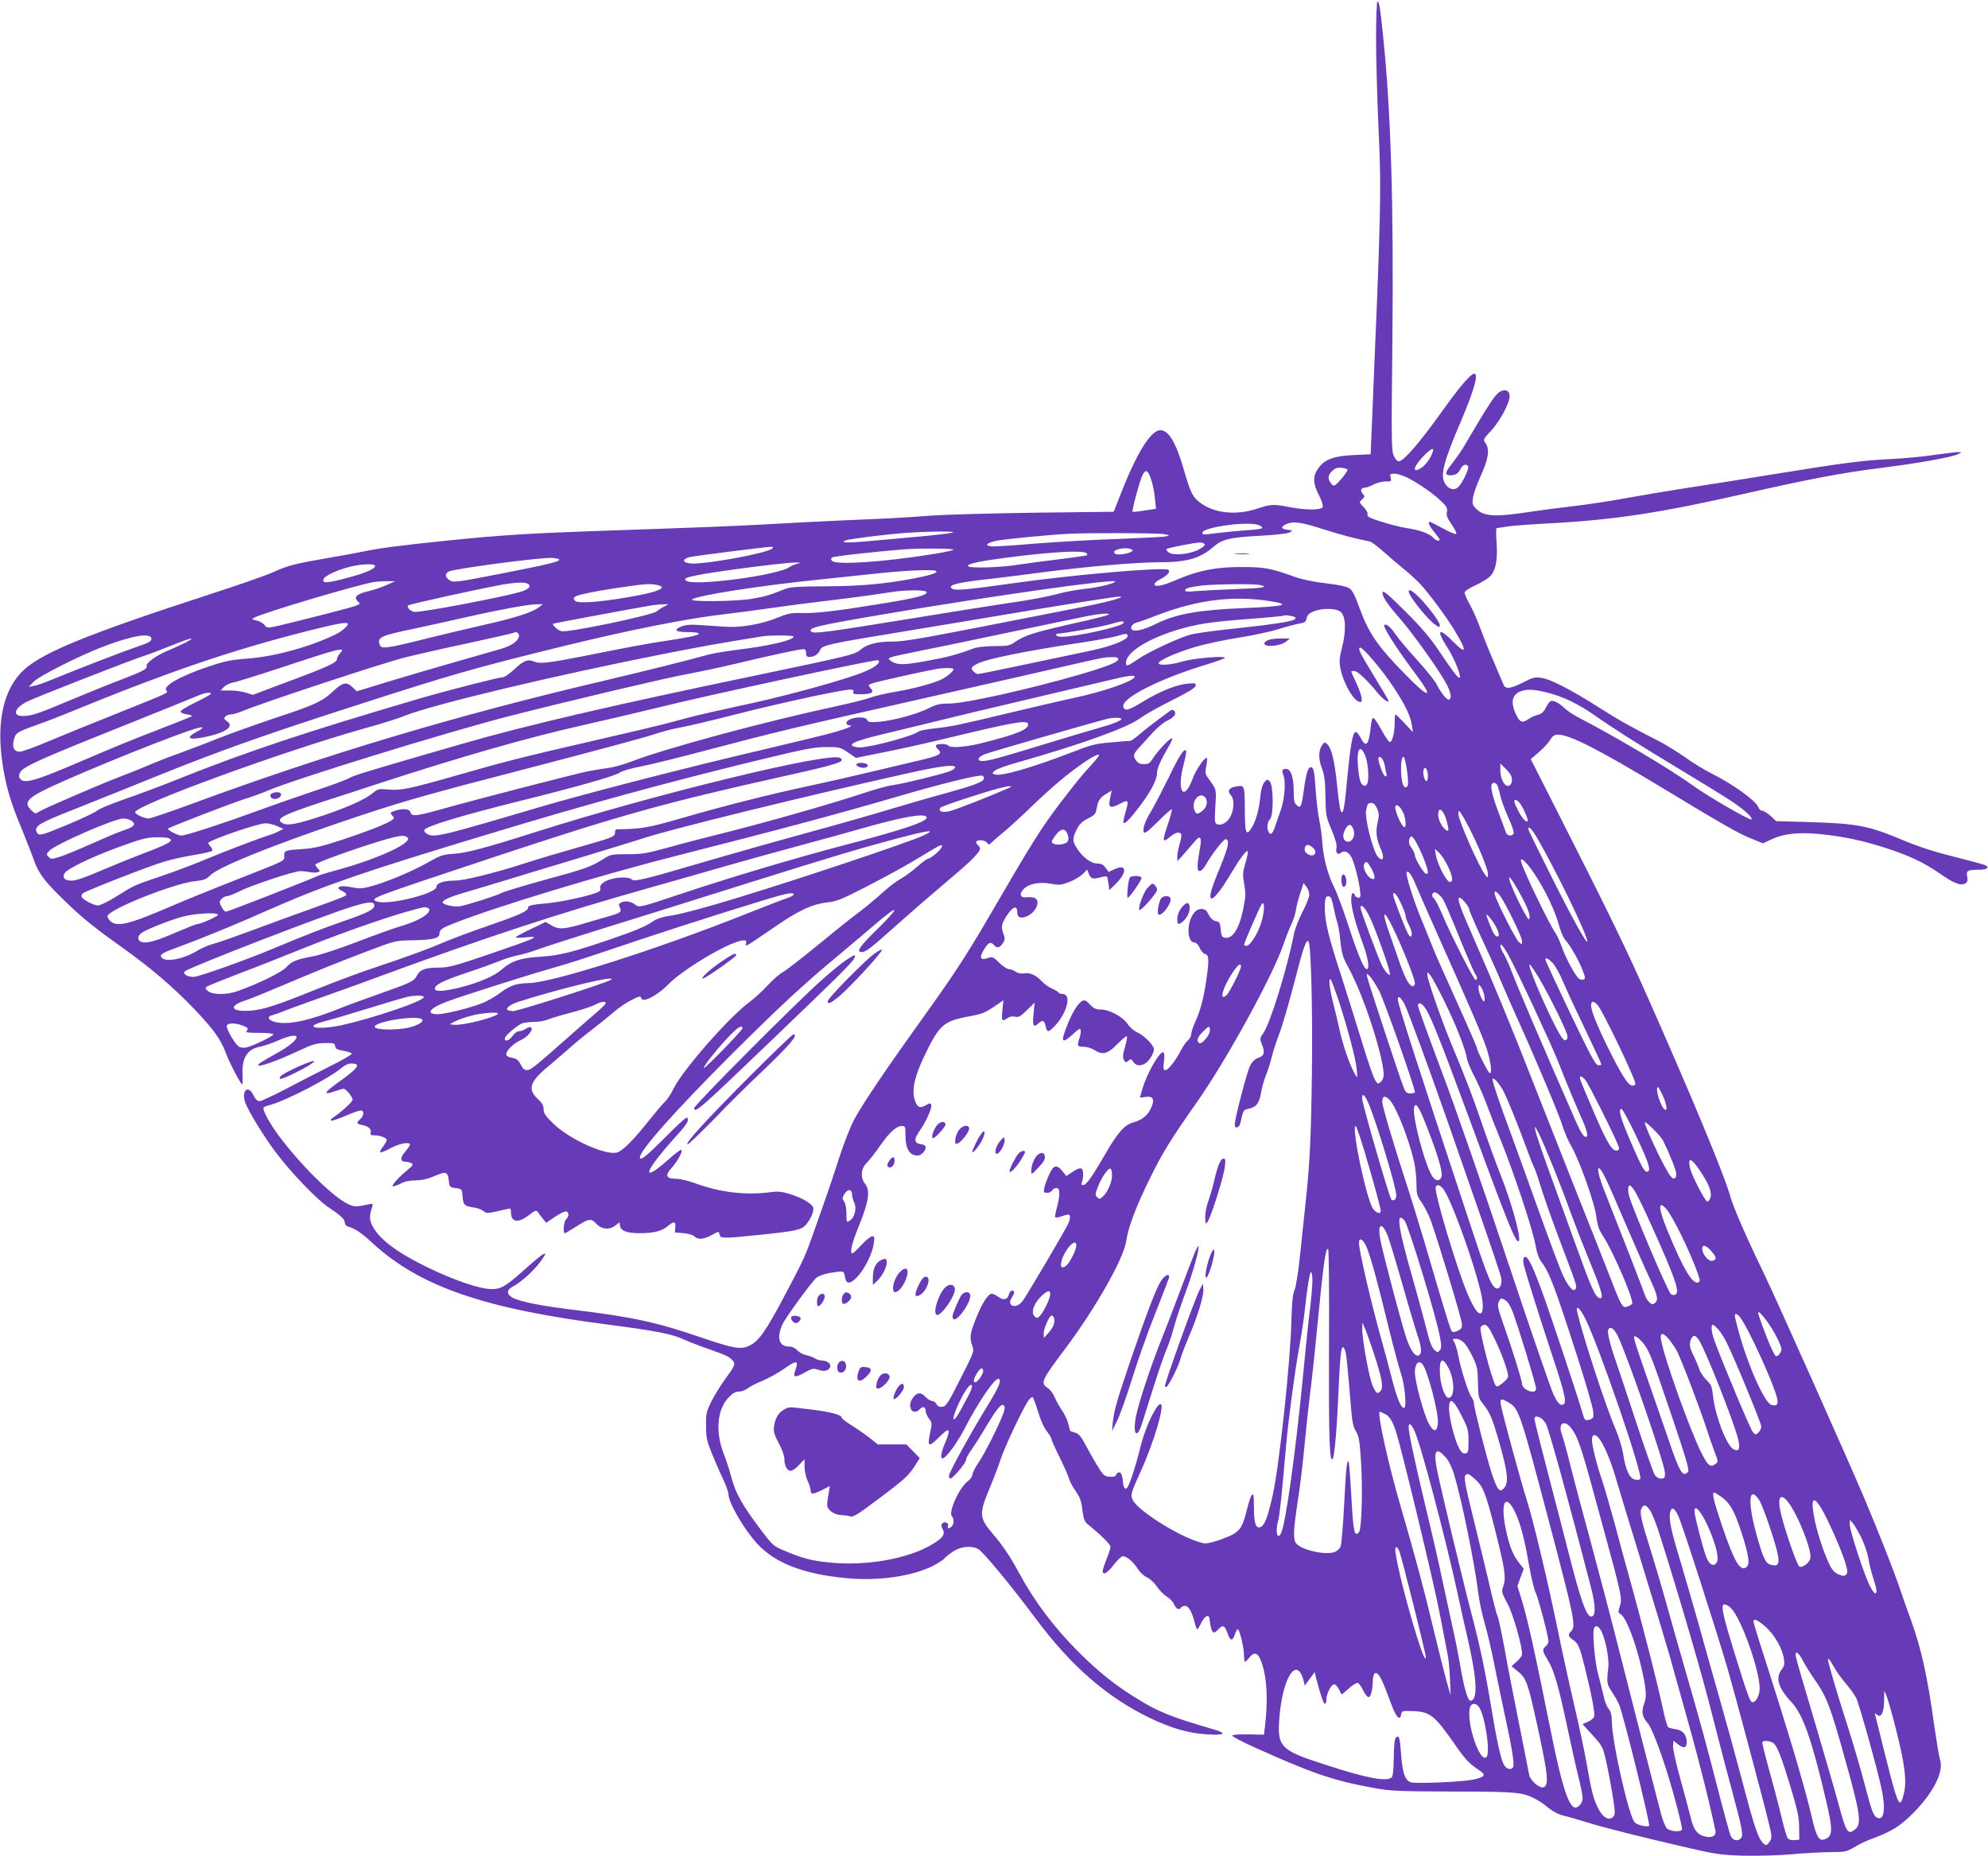 <?xml version="1.0" standalone="no"?>
<!DOCTYPE svg PUBLIC "-//W3C//DTD SVG 20010904//EN"
 "http://www.w3.org/TR/2001/REC-SVG-20010904/DTD/svg10.dtd">
<svg version="1.0" xmlns="http://www.w3.org/2000/svg"
 width="1280pt" height="1195pt" viewBox="0 0 1280 1195"
 preserveAspectRatio="xMidYMid meet">
<g transform="translate(0,1195) scale(0.1,-0.1)"
fill="#673ab7" stroke="none">
<path d="M8860 11706 c0 -129 7 -394 16 -588 19 -411 16 -509 -44 -1928 l-7
-165 -110 -5 c-125 -6 -184 -27 -224 -81 -39 -52 -39 -99 -1 -173 19 -36 30
-71 27 -80 -8 -21 -106 -22 -214 -1 -104 20 -120 19 -208 -10 -132 -44 -272
-31 -363 35 -52 37 -66 65 -109 213 -51 178 -98 257 -152 257 -61 0 -151 -144
-255 -410 l-45 -115 -503 -6 c-277 -4 -573 -12 -658 -18 -225 -16 -297 -20
-570 -31 -135 -6 -355 -17 -490 -25 -231 -13 -413 -20 -1140 -45 -417 -15
-576 -25 -925 -60 -312 -32 -442 -49 -561 -74 -39 -8 -140 -27 -225 -41 -198
-34 -249 -47 -340 -89 -41 -19 -229 -85 -419 -146 -774 -252 -1062 -370 -1185
-482 -131 -120 -180 -331 -139 -605 20 -137 52 -248 121 -413 30 -74 67 -166
80 -205 31 -87 67 -136 185 -251 123 -121 199 -182 380 -311 188 -134 332
-257 468 -399 124 -130 172 -196 204 -284 21 -57 86 -183 104 -202 4 -4 5 21
4 54 -7 114 28 173 113 189 25 5 76 22 114 39 168 73 157 8 -14 -85 -44 -24
-89 -51 -100 -59 -57 -44 88 2 245 77 90 42 114 50 170 51 59 1 65 -1 68 -20
2 -17 13 -23 55 -30 29 -5 52 -13 52 -19 0 -5 -63 -42 -140 -80 -77 -39 -206
-105 -287 -148 -81 -42 -156 -77 -167 -77 -14 0 -27 12 -39 38 -35 74 -82 27
-51 -52 24 -60 117 -212 195 -316 98 -130 268 -308 343 -356 75 -50 101 -74
101 -96 0 -10 8 -21 17 -24 53 -16 87 -39 163 -109 305 -280 719 -422 1525
-525 293 -38 407 -60 480 -95 31 -14 102 -42 158 -61 113 -40 128 -47 151 -70
24 -24 20 -35 -39 -115 -30 -41 -72 -108 -93 -149 -34 -69 -37 -80 -36 -160 0
-73 5 -97 36 -175 20 -49 52 -124 72 -165 20 -41 36 -86 36 -100 0 -55 103
-231 188 -322 114 -123 297 -193 569 -219 209 -20 425 11 562 80 31 16 64 37
72 47 8 10 34 30 58 46 49 31 110 37 157 16 29 -13 211 -232 379 -458 224
-299 453 -498 726 -630 141 -68 252 -100 372 -107 111 -7 130 6 45 31 -281 82
-361 114 -505 204 -133 82 -240 168 -364 291 -163 163 -287 327 -389 516 -55
102 -106 177 -165 246 -91 106 -93 130 -22 300 24 57 56 140 70 184 29 86 143
327 178 377 12 16 25 26 29 21 4 -4 20 -47 34 -94 15 -50 38 -102 56 -124 16
-21 30 -43 30 -50 0 -7 24 -61 54 -121 29 -60 56 -121 59 -135 4 -14 18 -42
31 -62 42 -61 48 -77 56 -146 7 -51 14 -70 32 -84 80 -64 148 -131 148 -146 0
-10 -11 -45 -25 -79 -14 -34 -25 -68 -25 -77 0 -31 30 -14 71 40 23 30 49 55
59 55 25 0 67 -36 96 -82 14 -22 40 -46 57 -53 18 -7 47 -34 65 -59 17 -26 47
-56 66 -67 19 -11 39 -33 46 -49 12 -30 33 -39 45 -20 3 6 15 10 25 10 23 0
44 -37 61 -103 6 -26 14 -47 18 -47 4 0 15 19 26 42 20 42 48 57 52 28 12 -95
23 -109 58 -70 27 30 42 24 57 -22 18 -54 33 -58 48 -14 6 20 15 36 20 36 11
0 40 -122 40 -170 0 -22 3 -40 6 -40 3 0 17 13 30 30 33 39 56 28 78 -37 34
-99 41 -241 20 -415 l-6 -47 -100 2 c-60 1 -102 -2 -104 -8 -2 -5 65 -41 149
-78 370 -167 504 -212 762 -259 109 -20 155 -22 515 -23 412 -1 438 -4 525
-47 22 -11 61 -38 86 -59 30 -24 65 -42 95 -49 27 -6 92 -25 144 -41 102 -33
370 -100 670 -169 163 -38 203 -43 340 -48 90 -2 222 1 315 9 88 8 203 14 255
14 89 0 98 2 150 32 30 18 75 40 100 49 137 50 193 84 280 172 128 129 198
267 171 343 -6 17 -22 115 -37 218 -44 318 -83 495 -150 680 -20 53 -51 141
-69 196 -35 104 -137 365 -229 583 -103 244 -565 1278 -646 1447 -121 250
-200 431 -221 508 -37 132 -242 625 -517 1247 -153 345 -254 554 -630 1294
l-136 268 51 44 c29 25 62 60 73 79 17 27 28 35 51 35 76 0 263 -96 664 -338
401 -243 500 -299 580 -331 l76 -31 55 26 c77 36 175 47 309 34 147 -14 284
-43 430 -91 148 -48 245 -94 344 -163 90 -63 134 -80 163 -65 16 9 19 17 14
44 -8 39 2 45 74 45 52 0 72 13 43 29 -10 5 -99 29 -198 54 -126 31 -225 63
-329 106 -229 96 -293 108 -610 118 l-210 6 -36 34 c-21 18 -45 33 -54 33 -9
0 -20 10 -25 23 -16 42 -162 147 -301 217 -47 23 -123 70 -170 104 -47 33
-121 79 -165 102 -194 99 -258 135 -390 219 -185 117 -311 182 -369 190 -43 7
-56 4 -119 -29 -84 -42 -114 -45 -127 -13 -5 12 -31 74 -58 137 -28 63 -67
160 -87 215 -20 55 -52 128 -71 162 -19 34 -34 68 -34 77 0 10 26 27 67 46 38
17 80 43 95 57 38 37 52 105 44 219 -4 52 -4 94 1 94 4 0 35 4 68 10 33 5 152
14 265 20 423 22 722 68 1280 195 386 88 618 132 845 160 241 30 461 69 508
89 30 14 31 14 7 15 -14 1 -83 -8 -155 -18 -71 -11 -193 -22 -270 -26 -191 -9
-314 -25 -775 -100 -217 -35 -474 -76 -570 -90 -96 -15 -257 -42 -357 -60 -99
-19 -261 -43 -360 -55 -98 -11 -218 -27 -268 -35 -227 -35 -300 -31 -348 17
-27 26 -29 34 -23 73 3 25 26 89 51 144 49 107 58 169 29 209 -15 22 -14 25
34 76 57 60 122 180 122 225 0 37 -30 50 -66 27 -30 -20 -71 -83 -234 -360
-14 -23 -44 -66 -67 -96 -50 -62 -54 -80 -15 -80 34 0 51 11 66 41 14 28 41
36 49 15 6 -15 -33 -97 -60 -128 -39 -44 -103 2 -103 72 0 55 32 151 117 349
75 178 107 279 93 301 -14 23 -86 -57 -222 -248 -138 -193 -241 -312 -271
-312 -11 0 -24 14 -34 38 -14 33 -15 112 -8 722 9 906 -9 1489 -61 1990 -18
175 -24 210 -35 210 -5 0 -9 -104 -9 -234z m364 -2668 c-12 -38 -47 -86 -77
-103 -57 -34 -47 9 18 78 50 51 71 60 59 25z m-548 -113 c2 -5 -17 -32 -41
-60 -39 -44 -46 -48 -58 -35 -29 30 -30 58 -2 85 20 20 33 26 62 23 20 -2 38
-7 39 -13z m-1264 -63 c10 -29 21 -83 24 -120 l7 -68 -74 -11 c-40 -7 -75 -10
-77 -8 -6 6 48 207 65 238 20 39 35 30 55 -31z m1651 12 c73 -38 161 -98 214
-149 39 -37 44 -48 39 -71 -5 -20 1 -38 30 -80 21 -30 34 -57 30 -61 -4 -5
-43 11 -86 35 -43 23 -81 42 -84 42 -15 0 -3 -27 29 -66 19 -23 35 -45 35 -48
0 -13 -28 -5 -41 11 -22 26 -87 50 -167 62 -40 6 -116 25 -168 42 -77 24 -94
34 -89 46 3 10 -6 28 -25 48 -30 31 -30 31 -10 50 19 17 19 20 4 36 -18 20
-11 39 14 39 10 0 34 9 55 20 20 11 55 20 77 20 38 0 40 1 34 25 -6 23 -3 25
25 25 18 0 55 -12 84 -26z m-538 -333 c103 -33 201 -59 293 -77 12 -2 52 -32
90 -66 37 -33 96 -84 132 -113 36 -29 84 -73 107 -98 55 -60 171 -216 219
-297 82 -135 78 -160 -11 -70 -94 95 -110 75 -34 -42 39 -62 79 -156 79 -186
-1 -24 -34 17 -132 163 -61 91 -115 154 -221 260 -105 104 -142 136 -145 122
-5 -23 29 -75 98 -154 72 -80 210 -269 284 -387 53 -84 69 -137 47 -150 -12
-8 -53 42 -80 96 -12 24 -69 95 -126 158 -58 63 -121 138 -140 166 -31 47 -61
71 -72 60 -11 -11 76 -148 204 -319 121 -162 85 -158 -78 10 -173 177 -229
261 -289 427 -24 69 -43 105 -60 117 -17 12 -65 23 -151 33 -78 9 -155 25
-200 41 -156 56 -197 64 -339 64 -166 1 -279 -21 -412 -77 -102 -44 -148 -54
-155 -35 -2 7 13 21 35 32 48 25 69 48 55 62 -20 20 -620 -32 -998 -86 -295
-42 -375 -49 -395 -35 -34 23 33 40 255 64 77 9 224 27 326 41 284 37 607 65
759 65 171 0 259 25 344 100 55 48 105 60 294 70 105 6 181 14 195 22 22 13
22 13 -8 16 -47 5 -53 20 -14 37 46 21 98 13 244 -34z m-426 30 c14 -4 26 -12
28 -18 3 -7 -30 -13 -99 -17 -57 -4 -141 -12 -188 -18 -98 -12 -94 -12 -98 0
-11 34 273 77 357 53z m-1969 -51 c-19 -5 -116 -16 -215 -25 -99 -9 -243 -22
-320 -29 -137 -13 -192 -11 -148 5 28 10 251 38 388 48 151 11 341 12 295 1z
m1365 -9 c36 -7 38 -8 15 -14 -14 -4 -153 -11 -310 -17 -157 -5 -397 -19 -535
-30 -137 -12 -263 -20 -280 -18 -47 5 -35 21 25 35 49 11 323 38 470 46 119 7
577 5 615 -2z m262 -67 c2 -7 -18 -22 -44 -35 -60 -29 -159 -37 -188 -16 -11
9 -18 18 -15 21 9 9 194 45 219 43 14 -1 26 -7 28 -13z m-2784 -25 c-30 -30
-428 -104 -524 -97 -55 4 -60 28 -9 41 35 8 469 63 520 66 17 1 21 -2 13 -10z
m1166 -9 c-9 -5 -72 -19 -140 -29 -306 -49 -614 -70 -640 -43 -9 8 -10 15 -3
22 8 8 267 37 464 53 106 8 334 6 319 -3z m1149 1 c10 -6 5 -11 -19 -20 -35
-12 -82 -15 -92 -4 -25 24 76 46 111 24z m-292 -23 c4 -5 5 -10 3 -13 -3 -2
-81 -14 -174 -25 -94 -11 -215 -28 -270 -36 -114 -19 -318 -24 -323 -9 -5 15
75 32 253 55 293 38 490 48 511 28z m-3401 -37 c30 -12 -43 -31 -382 -97 -279
-54 -293 -56 -318 -40 -30 20 -32 41 -6 56 32 17 544 86 656 88 17 0 39 -3 50
-7z m1540 -30 c-17 -4 -42 -15 -55 -24 -80 -52 -605 -122 -660 -87 -21 13 -8
21 62 35 118 25 567 83 638 83 40 0 41 -1 15 -7z m-2720 -15 c0 -19 -63 -46
-176 -76 -134 -35 -162 -37 -157 -12 4 23 84 61 172 83 74 19 161 21 161 5z
m3615 -35 c0 -12 -44 -26 -145 -45 -181 -35 -341 -50 -565 -51 -187 -1 -232
-4 -267 -18 -97 -39 -127 -48 -209 -62 -101 -18 -404 -21 -388 -5 25 25 439
90 834 130 113 12 284 30 380 40 193 20 360 25 360 11z m-3539 -87 c-30 -14
-81 -31 -113 -39 -86 -20 -106 -40 -69 -72 19 -16 8 -19 -207 -75 -125 -32
-262 -66 -305 -76 -78 -17 -78 -17 -95 5 -9 11 -32 24 -51 28 -29 6 -31 9 -17
17 56 31 662 212 776 231 14 2 50 5 80 5 l55 0 -54 -24z m4689 22 c0 -12 -106
-38 -190 -47 -52 -5 -126 -19 -165 -29 -84 -23 -191 -43 -345 -65 -63 -9 -349
-54 -635 -101 -516 -84 -606 -96 -621 -81 -25 25 31 38 496 117 662 112 1460
225 1460 206z m-3781 -15 c26 -16 3 -38 -56 -54 -129 -36 -610 -127 -670 -127
-26 0 -58 29 -45 42 8 8 435 102 602 133 89 16 150 18 169 6z m830 -7 c79 -16
8 -47 -184 -79 -199 -34 -327 -42 -343 -23 -10 12 -10 17 0 26 15 12 122 34
268 56 183 27 211 29 259 20z m3880 0 c67 -14 24 -21 -156 -27 -104 -4 -218
-10 -255 -13 -46 -5 -68 -3 -68 4 0 14 27 22 108 32 84 9 329 12 371 4z
m-2144 -44 c13 -21 -65 -41 -302 -79 -296 -48 -414 -61 -508 -58 -57 2 -83 -3
-140 -27 -111 -45 -243 -69 -350 -61 -49 3 -124 8 -166 11 -56 4 -86 1 -113
-10 -53 -22 -36 -36 45 -36 38 0 69 -4 69 -9 0 -11 -60 -24 -205 -46 -105 -15
-242 -40 -535 -99 -230 -45 -283 -51 -320 -36 -42 18 -69 7 -129 -50 -29 -27
-61 -50 -72 -50 -25 0 -364 -87 -539 -138 -731 -215 -1105 -339 -1555 -519
-104 -42 -259 -100 -344 -129 -84 -29 -163 -62 -175 -73 -11 -11 -99 -52 -194
-92 -157 -65 -175 -70 -189 -56 -9 8 -13 23 -10 31 12 31 50 49 342 164 83 33
278 111 435 175 387 156 671 258 1220 435 696 225 812 258 1415 406 422 103
788 175 1016 201 79 9 216 27 304 40 88 13 243 33 345 45 102 12 241 30 310
40 171 26 175 27 262 29 42 0 79 -3 83 -9z m1210 -51 c-33 -10 -127 -32 -210
-48 -1067 -210 -1131 -222 -1229 -222 -91 -1 -154 -17 -195 -52 -38 -32 -64
-38 -661 -163 -964 -201 -1475 -320 -1900 -442 -607 -175 -702 -204 -732 -222
-19 -11 -121 -49 -228 -84 -107 -36 -268 -92 -357 -125 -216 -79 -466 -161
-495 -161 -23 0 -94 37 -86 45 10 10 415 166 492 190 48 15 112 38 144 52 164
72 1145 375 1564 483 383 98 1015 247 1143 270 66 12 203 41 305 65 234 56
416 95 441 95 14 0 19 -7 19 -25 0 -19 5 -25 21 -25 30 0 59 18 69 44 11 31
50 40 520 117 206 34 598 99 870 145 272 45 511 82 530 82 31 0 29 -2 -25 -19z
m1005 -10 c136 -22 91 -33 -165 -44 -299 -12 -443 -38 -570 -101 -87 -43 -147
-55 -160 -34 -9 15 11 37 38 43 12 3 70 23 128 46 261 100 491 128 729 90z
m-4710 -39 c-43 -33 -158 -70 -361 -115 -108 -25 -287 -67 -397 -95 -217 -54
-256 -59 -266 -34 -19 51 -1 60 229 108 94 20 240 52 325 72 213 48 396 82
450 83 l45 1 -25 -20z m805 4 c-16 -8 -37 -22 -46 -30 -28 -25 -572 -139 -614
-128 -23 6 -62 41 -54 48 3 3 547 104 639 119 14 2 43 5 65 6 l40 1 -30 -16z
m4356 -33 c34 -27 38 -122 10 -229 -17 -67 -19 -90 -11 -133 19 -100 89 -219
128 -219 20 0 9 48 -28 129 -17 35 -30 65 -30 67 0 2 9 4 20 4 20 0 83 -59
149 -140 34 -41 71 -68 71 -52 0 4 -43 77 -95 162 -90 147 -106 180 -86 180
16 0 119 -119 185 -213 90 -130 136 -217 145 -279 l9 -53 -54 58 c-29 31 -56
57 -59 57 -3 0 -5 -24 -5 -52 0 -66 -17 -131 -33 -125 -7 2 -30 36 -52 77 -22
41 -45 75 -52 77 -7 3 -14 -19 -18 -64 -12 -111 -31 -130 -65 -62 -12 22 -26
39 -33 36 -18 -6 -33 -93 -51 -283 -17 -187 -25 -234 -36 -234 -10 0 -17 41
-30 165 -17 168 -37 252 -67 276 -13 11 -17 10 -28 -5 -26 -35 -28 -89 -4
-152 17 -47 22 -84 23 -184 2 -120 4 -129 40 -214 26 -63 35 -97 31 -116 -7
-32 9 -48 30 -30 21 18 51 3 68 -33 19 -40 44 -136 53 -204 6 -45 4 -53 -10
-53 -9 0 -19 7 -22 15 -12 29 -24 14 -24 -28 0 -52 25 -146 74 -280 35 -95 46
-167 26 -167 -18 0 -57 93 -118 280 -33 102 -74 212 -91 246 -40 76 -70 186
-77 289 -3 44 -12 110 -20 147 -8 37 -18 123 -23 192 -8 122 -13 146 -31 146
-18 0 -30 -39 -44 -138 -16 -119 -21 -130 -47 -106 -15 13 -19 31 -19 83 0
110 -23 163 -64 148 -12 -5 -12 -12 -1 -44 15 -45 5 -154 -20 -223 -9 -25 -23
-65 -31 -90 -18 -55 -31 -70 -44 -50 -15 24 -12 67 7 85 24 24 23 220 -2 244
-15 15 -18 14 -35 -7 -12 -14 -21 -47 -25 -90 -8 -83 -28 -157 -55 -200 -37
-60 -45 -38 -45 118 -1 157 -1 157 -61 145 -42 -7 -53 -29 -29 -55 23 -25 22
-91 -3 -138 -20 -38 -58 -60 -86 -49 -15 6 -16 20 -11 114 7 115 10 105 -49
187 -16 23 -17 33 -9 76 6 28 7 50 2 50 -17 0 -68 -76 -89 -131 -57 -158 -106
-85 -59 89 12 45 19 85 16 89 -14 14 -42 -28 -111 -171 -41 -83 -90 -177 -109
-210 -43 -69 -61 -120 -53 -143 5 -13 25 1 91 67 46 46 87 82 90 79 3 -3 -9
-46 -25 -95 -38 -110 -36 -124 10 -85 37 32 67 39 76 18 2 -7 -2 -35 -11 -62
-8 -28 -15 -63 -15 -80 l1 -30 37 41 c20 23 51 59 69 80 42 53 54 38 37 -51
-18 -103 -18 -137 3 -133 9 2 26 20 37 40 39 70 117 169 129 165 25 -8 17 -48
-36 -178 -60 -145 -73 -194 -59 -203 15 -9 62 50 125 155 62 104 102 157 111
148 3 -3 -4 -37 -15 -75 -18 -62 -19 -76 -8 -136 10 -58 10 -81 -5 -154 -25
-130 -68 -199 -118 -192 -20 3 -24 10 -28 53 -4 42 -9 51 -27 53 -23 3 -40 20
-58 56 -15 30 -56 32 -82 4 -52 -55 -55 -189 -5 -196 16 -2 28 -15 37 -37 8
-18 23 -35 35 -38 25 -6 26 -41 5 -180 -17 -113 -38 -189 -71 -261 -13 -28
-24 -61 -24 -74 0 -12 -9 -30 -21 -40 -11 -9 -31 -37 -44 -62 -35 -68 -83
-130 -101 -130 -14 0 -15 8 -10 54 5 33 3 57 -3 60 -21 13 -104 -130 -135
-233 -9 -30 -16 -56 -16 -57 0 -2 15 0 33 3 51 8 64 -14 39 -70 -22 -49 -57
-78 -119 -95 -55 -16 -101 -70 -182 -212 -81 -140 -117 -190 -137 -190 -12 0
-14 5 -8 18 4 9 8 33 8 52 1 45 -18 49 -69 14 l-39 -26 -25 31 c-38 46 -58 40
-86 -22 -14 -29 -28 -68 -31 -85 -6 -29 -4 -32 19 -32 14 0 27 7 31 15 3 8 15
15 26 15 17 0 20 -6 20 -38 0 -21 -7 -62 -16 -91 -8 -29 -13 -56 -9 -59 3 -3
20 0 38 6 19 7 39 12 45 12 17 0 15 -31 -6 -70 -38 -74 -265 -457 -288 -487
-42 -55 -106 -33 -69 23 19 29 19 44 1 44 -8 0 -17 -11 -20 -24 -8 -34 -35
-41 -68 -16 -15 11 -34 20 -42 20 -24 0 -61 -58 -100 -154 -41 -103 -45 -126
-26 -180 13 -39 12 -40 -77 -215 -78 -155 -92 -176 -115 -179 -19 -2 -30 3
-38 17 -6 12 -19 21 -29 21 -9 0 -28 11 -41 25 -30 32 -53 32 -79 -1 -21 -27
-26 -50 -15 -78 8 -20 38 -21 54 -1 19 23 40 18 40 -9 0 -13 10 -35 21 -50 20
-25 21 -31 9 -85 -21 -98 -13 -103 55 -36 69 70 80 61 41 -34 -27 -62 -33
-101 -17 -101 20 0 92 96 137 183 97 188 207 348 227 328 15 -15 -3 -55 -84
-187 -106 -173 -239 -416 -239 -436 0 -10 4 -18 9 -18 16 0 101 101 101 120 0
10 16 40 35 66 19 27 62 94 95 150 71 118 98 150 113 135 8 -8 7 -22 -2 -49
-24 -68 -118 -256 -160 -318 -23 -34 -41 -70 -41 -81 0 -11 -13 -29 -30 -41
-54 -41 -126 -200 -101 -225 15 -15 14 -50 -1 -65 -17 -17 -31 -15 -24 3 7 19
-21 32 -36 17 -9 -9 -8 -18 1 -36 19 -34 3 -58 -66 -99 -156 -94 -427 -142
-666 -117 -111 11 -172 27 -290 77 -63 26 -74 36 -133 113 -137 180 -179 255
-209 373 -9 34 -30 98 -47 142 -53 138 -40 280 32 356 27 29 45 39 67 39 17 0
42 9 56 20 14 12 58 34 97 50 39 16 103 52 143 80 77 54 90 52 68 -12 -17 -47
-4 -51 57 -17 51 29 59 30 89 20 38 -14 68 -8 78 17 8 20 -19 42 -52 42 -13 0
-34 6 -46 14 -12 8 -38 17 -57 21 -19 4 -45 18 -57 31 -13 15 -33 24 -51 24
-66 0 -83 54 -45 141 21 46 184 270 221 303 12 10 48 23 79 29 97 16 97 16
103 -23 7 -50 33 -51 80 -1 47 49 98 152 106 215 6 40 4 46 -11 46 -9 0 -40
-25 -68 -55 -27 -30 -54 -55 -58 -55 -20 0 -6 61 42 179 62 152 73 225 40 267
-32 40 -29 98 8 135 16 16 54 64 84 107 63 91 108 132 143 132 23 0 24 -3 24
-60 0 -87 26 -130 78 -130 22 0 52 29 52 51 0 12 -9 19 -26 21 -48 5 -52 31
-16 82 43 60 85 153 78 172 -5 13 -9 13 -35 -2 -39 -23 -57 -13 -72 36 -19 63
0 150 59 273 99 209 125 232 292 263 78 14 102 23 157 60 l64 44 -7 -65 c-7
-69 -3 -75 33 -50 14 10 32 13 48 9 23 -6 35 1 77 42 l50 49 -7 -67 c-9 -81
-1 -98 30 -68 28 26 40 21 48 -20 8 -35 16 -37 44 -10 89 82 129 220 64 220
-11 0 -23 5 -26 10 -4 6 -22 17 -42 25 -19 8 -47 28 -63 45 -40 42 -76 59
-115 53 -22 -3 -41 0 -56 11 -13 9 -32 16 -43 16 -11 0 -39 19 -62 41 -39 38
-45 41 -72 31 -50 -17 -59 -1 -28 52 28 48 45 56 66 31 18 -22 37 -18 56 11
15 21 15 31 6 58 -18 48 -15 65 18 117 42 65 70 74 70 22 0 -30 22 -39 61 -23
59 25 91 98 52 118 -10 5 -33 7 -50 5 -43 -7 -54 19 -23 52 33 35 104 49 176
35 53 -10 65 -9 116 10 32 12 71 35 88 51 l30 30 9 -24 c14 -35 25 -39 72 -27
22 6 43 9 46 6 3 -2 7 -23 10 -46 l6 -41 38 37 c77 75 76 134 -2 99 l-41 -19
-20 27 c-14 20 -28 27 -52 27 -40 0 -91 37 -128 92 -34 50 -35 70 -5 128 17
34 34 51 72 70 45 23 50 29 57 69 8 48 22 67 66 93 l30 18 -10 -46 c-14 -65
-2 -73 61 -40 59 31 62 26 35 -63 -8 -29 -13 -56 -10 -59 9 -9 44 27 109 113
68 91 107 166 107 210 1 30 21 75 74 168 16 26 26 50 23 53 -8 9 -91 -78 -121
-125 -22 -35 -31 -41 -61 -41 -24 0 -38 7 -49 22 -23 32 -20 43 19 85 19 21
58 64 86 95 28 31 70 66 93 77 24 11 46 28 50 37 9 23 -10 42 -28 29 -7 -6
-43 -32 -81 -60 -37 -27 -90 -69 -117 -92 -27 -24 -54 -43 -61 -43 -7 0 -62
-4 -123 -10 -98 -8 -127 -15 -245 -61 -267 -103 -466 -160 -505 -145 -18 7
-18 8 3 25 11 10 81 35 155 55 404 115 695 220 780 282 28 22 120 73 202 114
104 52 152 81 154 94 4 17 -1 19 -55 14 -70 -7 -177 -50 -288 -118 -86 -53
-112 -60 -122 -33 -21 55 236 185 547 278 52 16 100 33 105 38 18 18 -206 -1
-275 -23 -69 -21 -150 -27 -150 -10 0 18 116 69 237 105 65 19 190 46 278 59
88 14 205 39 259 56 55 17 116 33 137 36 30 5 38 11 42 34 5 20 16 32 44 43
55 23 145 22 174 -2z m-1491 -16 c0 -6 -58 -21 -275 -70 -206 -47 -269 -67
-329 -108 -35 -25 -48 -27 -135 -27 -61 -1 -110 -6 -136 -16 -97 -37 -167 -56
-301 -80 -150 -28 -192 -27 -232 4 -22 17 -19 18 165 56 103 20 377 77 608
126 231 49 454 95 495 103 76 15 140 21 140 12z m1199 -20 c21 -21 -74 -38
-418 -75 -107 -11 -221 -27 -255 -36 -70 -18 -264 -108 -331 -153 -79 -53 -85
-55 -85 -27 0 62 128 146 312 205 134 42 227 57 483 76 121 9 222 19 225 22 5
5 61 -4 69 -12z m-1108 -39 c-20 -23 -306 -86 -393 -86 -21 0 -38 5 -38 10 0
6 3 10 8 10 42 1 282 44 332 59 82 24 107 26 91 7z m-4991 -4 c0 -13 -41 -48
-76 -65 -153 -77 -396 -145 -567 -157 -107 -8 -147 -16 -246 -49 -190 -63
-304 -128 -280 -157 13 -16 26 -10 -331 -153 -151 -60 -345 -139 -430 -175
-85 -36 -167 -66 -182 -66 -38 0 -52 29 -38 78 11 44 19 49 151 96 53 19 129
48 170 65 671 275 1062 409 1564 537 206 52 265 62 265 46z m1102 -77 c-5 -33
-48 -63 -120 -84 -37 -10 -170 -49 -297 -85 -126 -36 -320 -93 -429 -126
l-199 -61 -27 26 c-38 37 -64 32 -123 -24 -71 -67 -118 -89 -379 -175 -122
-41 -290 -101 -373 -134 -82 -33 -197 -76 -254 -97 -57 -20 -140 -53 -185 -72
-45 -20 -126 -52 -181 -73 -132 -50 -490 -205 -522 -225 -23 -15 -26 -15 -45
2 -67 61 -37 89 209 197 357 157 852 350 882 343 10 -2 1 -11 -26 -25 -83 -43
-62 -60 45 -38 139 29 195 70 141 104 -16 11 -18 16 -9 28 7 8 23 14 37 14 13
0 52 12 86 26 113 48 881 301 1023 338 76 19 267 63 424 96 157 34 287 64 289
66 12 12 36 -4 33 -21z m3918 -1 c0 -23 -96 -62 -222 -90 -308 -66 -729 -154
-741 -154 -8 0 -21 8 -31 19 -18 20 -13 27 30 49 56 29 309 81 644 131 113 17
225 38 250 45 59 19 70 19 70 0z m-6285 -18 c0 -15 -19 -26 -95 -51 -94 -32
-375 -141 -541 -209 -47 -20 -101 -39 -120 -42 l-34 -7 30 32 c33 36 289 166
443 225 194 75 317 95 317 52z m4135 15 c0 -23 -165 -61 -365 -85 -72 -9 -155
-23 -185 -31 -145 -40 -384 -100 -680 -170 -946 -222 -1785 -473 -2649 -792
-139 -51 -262 -93 -273 -93 -28 0 -88 27 -88 40 0 45 944 390 1480 541 102 28
217 64 255 80 188 75 979 263 1690 403 236 46 347 66 615 109 50 8 200 7 200
-2z m-3915 -38 c-27 -14 -76 -36 -107 -49 -72 -28 -150 -83 -144 -101 8 -19
-25 -36 -164 -89 -69 -26 -213 -84 -320 -129 -213 -90 -256 -105 -313 -105
-70 0 -55 50 26 92 49 25 625 251 737 289 47 15 135 49 195 73 122 50 168 59
90 19z m997 -66 c-12 -13 -22 -31 -22 -40 0 -23 -60 -51 -319 -147 l-223 -84
-47 15 c-25 7 -72 14 -103 13 l-58 0 21 22 c11 12 37 25 57 29 21 3 159 46
307 95 380 126 424 137 387 97z m5008 -41 c0 -19 -73 -48 -251 -100 -328 -95
-737 -186 -839 -186 -59 0 -81 -5 -130 -30 -76 -38 -223 -78 -317 -87 -62 -5
-73 -3 -79 11 -12 31 -134 15 -134 -19 0 -8 8 -15 17 -15 36 0 -5 -19 -97 -45
-52 -15 -255 -64 -450 -110 -509 -119 -1144 -283 -1440 -370 -629 -186 -678
-198 -725 -177 -16 7 -25 19 -23 28 4 22 243 94 608 185 369 91 629 165 651
185 10 9 73 27 139 40 67 13 255 60 418 103 439 116 553 144 1432 342 366 83
760 172 875 199 243 56 246 57 303 59 30 1 42 -3 42 -13z m-1540 -14 c0 -24
-60 -58 -162 -92 -174 -59 -489 -143 -733 -194 -121 -26 -270 -60 -331 -76
-62 -17 -138 -37 -170 -45 -33 -9 -225 -54 -429 -101 -469 -108 -580 -136
-900 -228 -306 -87 -354 -97 -438 -89 -57 5 -65 3 -94 -21 -49 -42 -165 -94
-323 -147 -165 -55 -227 -67 -259 -50 -53 29 -8 52 281 147 79 25 224 72 323
105 550 179 969 299 1325 379 151 34 381 88 511 120 288 72 1331 296 1387 299
6 1 12 -3 12 -7z m480 -50 c0 -13 -41 -48 -77 -66 -49 -25 -188 -62 -303 -81
-58 -10 -126 -26 -151 -35 -25 -10 -122 -35 -215 -55 -467 -100 -1105 -272
-1334 -360 -47 -18 -112 -36 -145 -40 -33 -4 -91 -14 -130 -21 -90 -19 -722
-182 -928 -240 -178 -50 -206 -53 -214 -24 -6 23 -50 27 -102 9 -30 -11 -31
-12 -16 -29 16 -17 15 -19 -7 -34 -39 -25 -163 -73 -327 -127 -117 -38 -176
-52 -236 -55 -120 -8 -125 -9 -125 -44 0 -36 25 -23 -325 -161 -143 -56 -327
-131 -410 -167 -270 -116 -344 -133 -386 -91 -11 11 -19 25 -16 32 15 46 432
211 566 224 53 5 68 11 95 37 52 53 377 185 851 346 385 130 492 161 1240 355
369 96 711 188 760 205 50 17 128 38 175 46 47 8 216 48 375 89 275 70 669
155 720 155 18 0 23 -4 19 -15 -5 -12 4 -15 47 -15 71 0 90 12 65 39 -18 20
-18 21 10 31 24 10 332 78 414 93 45 8 110 7 110 -1z m1165 -53 c-19 -29 -211
-95 -392 -133 -67 -14 -251 -57 -410 -95 -339 -81 -370 -88 -487 -101 -48 -5
-94 -14 -101 -20 -33 -27 -295 -99 -374 -102 -23 -1 -47 4 -53 10 -17 17 37
37 230 83 92 22 275 66 407 99 132 32 386 92 565 134 179 42 379 89 445 105
129 32 180 38 170 20z m2660 -99 c99 -25 198 -73 300 -144 131 -92 286 -190
550 -349 138 -83 286 -174 331 -204 83 -55 142 -108 131 -119 -8 -9 -278 147
-372 215 -146 106 -503 318 -745 443 -30 16 -68 41 -85 57 -38 36 -73 54 -91
47 -7 -3 -21 -22 -31 -43 -14 -28 -27 -39 -53 -46 -19 -5 -47 -18 -62 -29 -37
-26 -54 -18 -78 34 -34 74 -25 122 24 144 43 19 90 17 181 -6z m-8609 -9 c-3
-5 -49 -30 -102 -56 -55 -26 -94 -51 -91 -58 2 -7 21 -14 43 -17 21 -3 34 -8
28 -12 -6 -4 -93 -39 -194 -78 -218 -84 -283 -111 -580 -238 -235 -100 -304
-118 -329 -88 -11 13 -11 22 -2 42 16 36 132 88 656 297 242 97 460 185 485
196 46 21 96 28 86 12z m5864 -160 c0 -11 -55 -33 -155 -61 -44 -12 -195 -57
-335 -100 -290 -89 -367 -110 -404 -110 -40 0 -31 26 15 44 34 14 722 212 794
229 36 8 85 7 85 -2z m-600 -36 c0 -33 -81 -65 -297 -119 -104 -27 -207 -34
-218 -16 -8 12 -72 13 -79 1 -3 -4 3 -16 14 -26 32 -29 10 -41 -138 -75 -75
-18 -218 -52 -317 -75 -99 -24 -268 -62 -375 -85 -273 -59 -546 -128 -815
-206 -226 -65 -262 -71 -427 -74 -5 0 -8 -9 -8 -20 0 -27 -12 -32 -231 -94
-107 -30 -259 -75 -339 -101 -207 -67 -402 -115 -464 -115 -68 0 -116 -16
-116 -40 0 -44 -314 -121 -384 -94 -49 19 -42 21 759 287 817 271 1094 348
1870 521 346 77 393 93 354 116 -65 41 -1188 -232 -1954 -475 -333 -106 -448
-136 -530 -142 -74 -5 -88 -9 -175 -59 -104 -58 -267 -126 -366 -152 -53 -14
-72 -14 -119 -5 -77 17 -115 0 -60 -25 14 -6 25 -16 25 -21 0 -10 -10 -14
-220 -90 -91 -32 -257 -93 -370 -135 -113 -42 -231 -84 -263 -92 -32 -8 -80
-29 -108 -46 -86 -53 -202 -75 -228 -44 -16 20 0 30 114 71 134 49 379 149
555 228 370 164 626 253 1490 513 575 174 1079 312 1635 448 359 87 403 96
495 96 73 0 82 -2 130 -35 l51 -35 172 35 c95 18 287 61 427 95 432 104 510
117 510 85z m2172 -206 c17 -44 24 -143 12 -173 -9 -24 -33 -19 -44 10 -6 14
-13 56 -16 94 -11 119 14 157 48 69z m-1728 -11 c-10 -13 -45 -52 -78 -88 -32
-36 -104 -127 -161 -202 -130 -173 -174 -243 -474 -759 -132 -225 -215 -352
-393 -600 -252 -351 -392 -558 -457 -675 -25 -46 -66 -150 -98 -249 -30 -93
-68 -208 -85 -255 -16 -47 -50 -141 -74 -210 -61 -173 -63 -178 -193 -424
-119 -225 -166 -292 -225 -320 -57 -27 -102 -19 -316 54 -280 96 -440 131
-805 175 -217 26 -354 53 -405 80 -38 20 -39 50 -2 69 54 28 129 95 176 155
70 93 40 79 -104 -50 -116 -103 -144 -119 -206 -119 -72 0 -235 55 -401 135
-194 93 -311 178 -359 261 -26 44 -28 72 -8 133 7 22 5 23 -22 17 -83 -18 -93
-18 -136 3 -96 46 -302 250 -441 436 -62 83 -112 175 -99 186 4 3 27 11 52 18
101 29 377 173 445 232 21 19 46 31 65 31 68 2 49 -28 -73 -114 -103 -74 -111
-92 -30 -64 26 9 50 16 55 16 15 0 58 -52 58 -71 0 -14 -72 -79 -134 -121 -6
-4 -8 -10 -4 -13 3 -4 43 10 89 29 45 20 91 36 101 36 24 0 23 -32 -2 -55 -28
-25 -25 -32 14 -39 39 -7 61 -29 52 -51 -4 -11 2 -15 24 -15 37 0 80 -16 80
-30 0 -6 -12 -27 -26 -46 -33 -43 -18 -44 56 -4 53 28 120 40 120 20 0 -5 -14
-25 -31 -45 -34 -39 -33 -65 3 -65 13 0 30 -5 38 -10 12 -8 8 -15 -25 -42 -56
-46 -108 -102 -96 -106 5 -2 28 6 50 17 26 14 59 21 96 21 37 0 76 8 115 25
89 37 93 35 102 -45 3 -21 9 -26 43 -30 39 -5 40 -6 43 -50 4 -57 12 -66 69
-74 26 -3 55 -14 65 -23 17 -15 26 -15 76 -5 31 7 67 15 80 18 19 6 22 3 22
-23 0 -63 47 -70 115 -17 44 33 48 34 60 17 7 -10 21 -29 32 -42 l20 -24 54
37 c29 20 62 36 71 36 22 0 24 -33 3 -50 -15 -12 -22 -90 -8 -90 4 0 34 18 67
39 88 56 101 59 135 22 35 -37 85 -42 124 -11 l26 20 3 -22 c5 -33 44 -48 128
-48 90 0 140 13 179 45 40 34 53 32 49 -7 l-3 -33 56 -5 c35 -3 62 -12 73 -23
22 -21 62 -16 114 14 41 23 39 23 45 -1 7 -25 20 -25 266 0 221 23 259 31 288
62 32 36 55 88 49 112 -7 27 -78 67 -160 91 -44 13 -73 15 -115 9 -158 -21
-323 -2 -484 57 -43 16 -98 29 -121 29 -67 0 -77 21 -32 70 40 45 73 106 63
116 -4 4 -39 -22 -79 -58 -66 -59 -107 -88 -122 -88 -27 0 42 96 174 242 66
72 81 100 62 112 -5 3 -69 -56 -142 -130 -120 -120 -160 -152 -160 -126 0 45
229 302 589 662 309 308 463 451 691 640 69 58 177 149 240 203 64 55 116 94
118 87 3 -7 -48 -63 -112 -125 -111 -108 -136 -145 -98 -145 27 0 59 25 239
186 92 82 237 207 321 278 144 121 202 179 202 203 0 6 -7 16 -15 23 -8 7 -12
16 -9 21 9 15 56 10 69 -7 11 -15 13 -15 31 3 10 10 46 41 79 68 33 27 114
101 180 165 132 127 235 213 338 283 75 52 114 63 81 25z m1852 -47 c3 -20 8
-44 11 -55 3 -12 1 -17 -8 -14 -15 5 -51 106 -43 120 10 16 33 -13 40 -51z
m144 -40 c8 -59 8 -87 1 -94 -20 -20 -35 11 -39 78 -5 71 4 123 18 109 5 -5
14 -47 20 -93z m670 -27 c12 -31 1 -64 -21 -64 -25 0 -49 49 -49 101 l0 43 31
-30 c17 -16 35 -39 39 -50z m-3580 55 c0 -5 -15 -16 -33 -24 -47 -19 -301 -81
-367 -90 -30 -3 -113 -26 -185 -50 -179 -61 -615 -185 -880 -252 -121 -30
-292 -74 -380 -99 -142 -39 -171 -44 -265 -44 -102 0 -108 -1 -156 -31 -76
-49 -117 -64 -376 -134 -132 -36 -257 -74 -277 -84 -37 -19 -210 -74 -268 -86
-35 -7 -113 10 -113 25 0 14 46 35 130 60 41 12 147 43 235 70 88 27 311 95
495 150 184 56 385 117 445 137 193 61 1000 260 1680 412 217 49 315 61 315
40z m3044 -53 c0 -19 -3 -35 -9 -35 -13 -1 -26 49 -19 73 9 27 26 4 28 -38z
m-2859 -17 c0 -23 -57 -44 -270 -103 -110 -30 -267 -76 -350 -101 -82 -25
-312 -91 -510 -145 -198 -54 -513 -143 -700 -198 -356 -105 -428 -122 -439
-103 -4 6 -29 11 -55 11 -84 0 -157 -36 -146 -71 5 -13 -5 -21 -42 -33 -69
-23 -218 -54 -293 -61 -109 -10 -130 -15 -130 -30 0 -21 -55 -46 -255 -115
-99 -34 -223 -80 -275 -102 -122 -52 -246 -97 -446 -164 -89 -29 -256 -91
-370 -137 -277 -112 -355 -137 -440 -144 -123 -10 -148 28 -41 63 29 9 140 54
248 100 225 95 340 142 564 227 159 60 161 61 275 63 127 2 170 13 170 43 0
26 13 35 100 69 280 109 936 308 1445 437 627 159 1034 268 1410 378 275 81
513 139 540 133 6 -2 10 -9 10 -17z m3303 -41 c5 -7 15 -38 21 -68 7 -30 30
-95 52 -143 23 -48 38 -94 35 -102 -9 -23 -44 -18 -51 8 -4 12 -24 67 -45 122
-40 105 -55 169 -45 185 8 14 21 13 33 -2z m-3148 -24 c-104 -46 -331 -135
-372 -146 -49 -12 -78 -3 -64 21 7 10 256 93 376 125 74 19 105 19 60 0z
m1268 -56 c21 -21 14 -65 -14 -87 -34 -27 -42 -26 -54 4 -21 55 32 119 68 83z
m2025 -36 c21 -23 60 -112 53 -119 -10 -10 -37 20 -62 69 -13 26 -24 52 -24
58 0 15 15 12 33 -8z m-916 -39 c13 -32 13 -45 3 -89 -14 -58 -8 -107 21 -172
25 -55 14 -84 -18 -50 -33 35 -88 253 -77 303 9 41 12 45 35 45 14 0 25 -12
36 -37z m170 -30 c7 -18 13 -47 13 -64 0 -26 -3 -29 -14 -20 -21 17 -58 111
-52 128 8 21 34 -1 53 -44z m279 -54 c15 -58 13 -69 -11 -49 -23 19 -45 65
-45 93 0 61 36 33 56 -44z m143 -38 c61 -119 121 -266 121 -297 -1 -28 -1 -28
-16 -9 -42 54 -174 354 -174 394 1 25 1 25 15 7 8 -10 32 -53 54 -95z m-3494
69 c17 -27 -137 -79 -560 -190 -310 -82 -706 -200 -1035 -310 -241 -81 -258
-85 -278 -66 -25 21 -67 29 -91 16 -17 -9 -19 -14 -11 -31 15 -28 6 -37 -58
-55 -31 -9 -100 -29 -152 -44 -144 -44 -180 -47 -228 -19 l-39 23 -97 -47
c-53 -25 -96 -49 -96 -52 0 -4 30 -4 68 0 97 9 72 -2 -230 -106 -235 -80 -270
-89 -335 -89 -84 0 -119 -13 -139 -52 -19 -36 -35 -44 -239 -116 -93 -33 -206
-74 -250 -92 -204 -82 -343 -112 -424 -90 -47 12 -55 37 -13 45 15 4 47 15 72
26 25 10 115 43 200 73 85 30 268 95 405 146 696 256 1158 408 1755 576 146
41 373 106 505 144 132 38 344 96 470 130 127 34 293 80 370 102 265 76 414
104 430 78z m-5117 -26 c30 -21 16 -38 -51 -60 -29 -9 -119 -47 -202 -84 -82
-37 -176 -76 -208 -86 -54 -17 -59 -17 -74 -1 -16 15 -15 18 3 38 36 41 420
209 479 209 17 0 41 -7 53 -16z m937 -33 l40 -18 -30 -15 c-16 -9 -41 -19 -55
-23 -60 -18 -303 -110 -423 -161 -73 -31 -199 -78 -282 -106 -169 -57 -170
-57 -291 -133 -48 -30 -99 -55 -112 -55 -28 0 -99 37 -106 56 -3 7 1 17 7 22
21 17 438 180 527 205 47 14 132 33 190 42 58 10 109 21 114 26 6 5 2 17 -9
29 -10 11 -16 22 -14 24 29 25 325 126 369 125 19 0 53 -8 75 -18z m6925 -11
c26 -48 -9 -108 -47 -84 -20 13 -19 47 3 82 18 27 30 28 44 2z m1188 -67 c124
-214 322 -623 322 -664 0 -26 -101 156 -240 435 -77 154 -140 283 -140 288 0
24 24 0 58 -59z m-3024 24 c7 -19 7 -34 0 -45 -12 -19 -71 -27 -93 -13 -12 8
-12 13 2 34 41 64 74 72 91 24z m-932 -8 c-87 -41 -797 -279 -1192 -399 -191
-59 -363 -105 -417 -113 -68 -10 -102 -21 -130 -40 -49 -33 -107 -58 -268
-113 -247 -85 -332 -106 -455 -114 -127 -7 -186 -27 -248 -81 -48 -43 -148
-86 -262 -115 -112 -28 -170 -31 -170 -9 0 24 55 52 205 102 77 25 170 59 208
74 37 16 91 32 120 38 29 5 83 21 121 35 37 14 258 85 490 157 231 72 628 196
881 276 533 167 702 218 950 284 212 56 260 61 167 18z m-3323 -8 c12 -8 13
-12 1 -26 -37 -45 -233 -127 -429 -181 -69 -19 -135 -38 -146 -44 -48 -23
-577 -230 -590 -230 -7 0 -21 14 -29 32 -15 29 -15 33 0 50 10 10 25 18 35 18
10 0 44 13 76 29 76 39 352 131 395 132 18 0 48 -3 65 -7 18 -3 40 -3 49 0 16
6 16 8 0 24 -9 10 -16 21 -16 25 0 14 381 147 505 176 53 12 67 12 84 2z
m6514 -63 c34 -67 67 -160 60 -170 -2 -5 -9 -5 -15 -2 -17 11 -68 97 -68 116
0 11 -10 32 -21 48 -16 20 -20 36 -15 55 9 35 24 23 59 -47z m-8049 56 c41
-16 11 -34 -176 -105 -71 -27 -191 -76 -268 -109 -95 -41 -151 -60 -179 -60
-45 0 -63 19 -44 49 18 28 168 101 345 166 145 53 184 63 240 64 36 1 73 -2
82 -5z m4976 -64 c-12 -22 -71 -70 -87 -70 -5 0 -35 -22 -67 -50 -31 -27 -78
-62 -104 -77 -26 -14 -68 -45 -93 -67 -86 -77 -152 -131 -200 -166 -27 -19
-135 -106 -241 -193 -106 -87 -209 -167 -229 -177 -20 -11 -63 -48 -96 -84
-33 -36 -86 -85 -119 -109 -131 -97 -426 -434 -486 -554 -16 -34 -41 -72 -55
-85 -14 -12 -59 -66 -101 -118 -103 -130 -170 -198 -208 -210 -70 -23 -307 84
-411 185 -51 50 -63 67 -63 93 0 23 -9 40 -34 63 -71 65 -57 113 63 212 44 37
108 92 143 123 35 31 99 84 143 117 44 34 105 83 135 109 30 27 82 62 115 79
52 26 60 28 63 14 8 -36 103 13 178 90 72 74 288 211 408 259 71 29 100 29 89
0 -5 -14 -3 -15 18 -4 13 7 82 53 154 103 161 112 251 155 349 166 65 8 93 19
262 106 177 92 263 140 408 229 68 41 81 44 66 16z m2392 3 c22 -19 23 -42 4
-49 -21 -8 -56 14 -56 35 0 34 23 41 52 14z m869 -118 c34 -70 38 -108 12
-103 -22 4 -79 117 -88 173 l-7 40 27 -25 c15 -14 41 -52 56 -85z m559 -52
c68 -101 134 -241 158 -331 12 -45 30 -84 45 -100 30 -32 90 -140 111 -200 14
-38 14 -44 1 -49 -9 -3 -22 0 -30 7 -24 20 -88 139 -110 206 -12 33 -30 73
-42 90 -39 56 -197 382 -218 452 -13 45 31 6 85 -75z m-1052 38 c22 -39 29
-71 14 -71 -33 0 -74 72 -57 100 11 18 21 11 43 -29z m288 -109 c15 -37 77
-177 137 -312 221 -494 295 -667 321 -748 25 -81 34 -152 18 -152 -8 0 -82
144 -82 160 0 6 -40 99 -89 208 -164 364 -183 407 -206 467 -13 33 -44 110
-69 170 -48 118 -97 275 -89 288 9 16 32 -15 59 -81z m656 -29 c59 -105 80
-156 76 -184 -2 -19 -13 -5 -50 66 -92 179 -113 271 -26 118z m-1342 -33 c0
-16 -20 -66 -44 -112 -24 -47 -49 -111 -55 -144 -44 -221 -151 -569 -196 -634
-24 -35 -25 -37 -9 -77 20 -51 14 -71 -26 -85 -21 -7 -38 -24 -52 -52 -20 -40
-98 -339 -98 -377 0 -29 29 -22 36 9 20 87 19 86 53 93 50 10 70 37 81 107 6
33 20 83 31 109 11 26 27 76 35 109 8 34 30 103 49 153 20 51 64 202 99 337
58 226 76 277 91 262 16 -16 27 -434 22 -838 -6 -439 -13 -589 -43 -865 -8
-77 -23 -222 -34 -321 -10 -101 -26 -199 -35 -220 -12 -28 -17 -81 -20 -194
-6 -265 -78 -936 -121 -1130 -31 -135 -50 -187 -74 -200 -31 -17 -45 15 -46
104 -1 106 -2 112 -15 99 -5 -5 -19 -45 -29 -87 -36 -141 -47 -154 -180 -202
-47 -16 -83 -24 -102 -20 -126 25 -414 201 -454 277 -17 33 -14 43 59 204 75
168 142 393 123 412 -21 21 -96 -129 -130 -262 -45 -177 -81 -280 -97 -280 -8
0 -15 12 -17 30 -5 54 -12 75 -26 75 -8 0 -17 -7 -20 -16 -4 -11 -16 -14 -43
-12 -34 3 -40 9 -82 78 -24 41 -59 102 -76 135 -23 44 -39 63 -61 70 -16 5
-31 10 -32 11 -2 1 -8 21 -13 44 -5 23 -23 62 -39 86 -17 24 -39 63 -49 87
-10 24 -30 51 -45 60 -49 33 -42 47 117 259 190 254 370 571 388 685 14 95 62
221 154 408 80 163 127 240 306 495 191 273 487 814 553 1010 16 47 39 105 51
130 12 25 25 65 29 90 3 25 16 74 28 109 l21 65 18 -23 c11 -13 19 -36 19 -51z
m851 -17 c16 -18 32 -53 150 -343 33 -79 64 -149 69 -154 13 -13 13 -36 1 -36
-12 0 -165 302 -216 425 -21 49 -44 95 -53 101 -9 6 -13 18 -9 28 8 19 31 11
58 -21z m379 7 c38 -54 140 -264 140 -289 0 -24 0 -24 -22 -5 -20 18 -138 251
-153 302 -9 32 10 27 35 -8z m-4550 11 c0 -5 -17 -15 -37 -22 -21 -6 -139 -52
-263 -101 -579 -231 -1259 -447 -1408 -448 -76 -1 -118 -15 -182 -63 -33 -25
-86 -55 -118 -67 -82 -32 -238 -70 -283 -70 -81 0 -53 39 56 80 93 35 494 163
675 215 142 41 152 44 580 188 300 100 833 268 909 286 50 12 71 13 71 2z
m3909 -55 c17 -35 31 -72 31 -83 0 -10 9 -35 20 -56 21 -38 26 -77 12 -77 -5
0 -15 12 -21 28 -27 56 -91 226 -91 239 0 30 21 9 49 -51z m-433 -26 c7 -36
17 -78 23 -94 6 -15 16 -71 21 -124 9 -82 16 -106 49 -166 73 -133 160 -370
207 -561 29 -122 30 -156 5 -180 -19 -17 -21 -16 -39 14 -11 18 -52 139 -91
269 -40 130 -99 318 -131 417 -74 226 -100 332 -100 416 0 69 5 82 29 77 10
-2 19 -25 27 -68z m848 29 c14 -17 26 -37 26 -45 0 -8 34 -87 76 -177 42 -89
100 -218 129 -287 29 -69 79 -181 110 -250 118 -261 264 -608 285 -678 13 -41
37 -98 55 -128 51 -85 152 -368 163 -456 8 -62 17 -87 46 -131 58 -88 186
-381 186 -428 0 -5 -12 -14 -27 -20 -37 -14 -40 -9 -119 195 -37 94 -135 344
-220 556 -84 212 -211 534 -282 715 -150 382 -248 618 -373 903 -91 205 -110
262 -91 262 6 0 22 -14 36 -31z m-7024 -19 c0 -26 -44 -48 -207 -104 -124 -43
-256 -95 -433 -169 -171 -73 -492 -187 -523 -187 -43 0 -75 21 -55 37 32 27
920 370 1080 417 105 32 138 33 138 6z m5711 -109 c-22 -73 -72 -151 -96 -151
-8 0 -15 3 -15 7 0 12 102 247 114 262 20 26 19 -47 -3 -118z m698 35 c34 -71
115 -295 126 -346 7 -32 6 -33 -9 -20 -10 7 -26 31 -37 51 -25 50 -139 356
-139 374 0 31 31 0 59 -59z m-6065 58 c12 -5 13 -10 6 -25 -16 -29 -86 -65
-185 -94 -49 -15 -177 -61 -283 -102 -107 -41 -228 -81 -270 -89 -113 -21
-144 -33 -178 -71 -31 -34 -179 -106 -313 -154 -70 -25 -161 -25 -191 -1 -18
15 -20 20 -9 29 8 6 100 43 204 83 105 39 296 115 425 167 227 92 538 201 691
242 87 23 83 23 103 15z m-1350 -43 c6 -8 -111 -61 -135 -61 -6 0 -61 -22
-123 -48 -133 -58 -196 -77 -231 -68 -32 8 -33 40 -1 61 38 25 184 82 266 104
77 20 215 28 224 12z m7571 -98 c60 -126 135 -316 135 -342 0 -12 -6 -21 -14
-21 -22 0 -51 54 -89 165 -19 55 -46 132 -59 170 -56 156 -41 171 27 28z m646
39 c28 -45 38 -82 20 -82 -14 0 -28 22 -50 80 -12 30 -21 56 -21 58 0 12 27
-18 51 -56z m93 -205 c51 -92 273 -568 316 -677 58 -147 99 -246 146 -353 43
-94 53 -137 35 -137 -15 0 -33 28 -66 103 -234 533 -365 840 -408 952 -19 50
-44 106 -56 125 -22 37 -28 65 -11 55 5 -3 25 -34 44 -68z m282 -46 c16 -16
47 -71 68 -122 22 -52 86 -190 143 -308 56 -118 103 -218 103 -223 0 -5 -9 -8
-21 -6 -17 2 -52 69 -180 336 -87 183 -159 338 -159 343 0 16 16 10 46 -20z
m-2006 -24 c0 -21 -75 -171 -94 -186 -46 -38 -26 44 34 137 38 59 60 77 60 49z
m1919 -74 c69 -117 180 -342 183 -373 2 -16 -3 -25 -13 -28 -12 -2 -29 22 -62
85 -83 162 -184 403 -168 403 4 0 31 -39 60 -87z m-610 -148 c73 -149 135
-304 146 -370 4 -22 25 -71 45 -110 21 -38 54 -113 74 -165 19 -52 62 -162 96
-245 82 -200 205 -570 225 -674 10 -58 23 -95 41 -118 51 -66 89 -170 241
-643 46 -146 87 -286 90 -312 5 -44 4 -48 -18 -57 -31 -11 -36 -7 -47 32 -34
118 -215 662 -269 807 -65 175 -95 229 -112 201 -5 -7 -4 -29 1 -50 20 -74 92
-304 179 -568 92 -277 102 -328 64 -328 -15 0 -28 17 -52 65 -17 36 -153 430
-301 875 -156 468 -333 979 -421 1211 -83 221 -151 409 -151 418 0 30 29 16
54 -26 37 -64 103 -232 253 -638 278 -756 327 -877 343 -849 14 25 -50 254
-122 434 -22 55 -72 192 -111 305 -69 202 -104 293 -207 540 -62 151 -150 404
-150 434 0 20 1 20 20 -4 11 -14 51 -88 89 -165z m-418 63 c33 -65 229 -620
229 -650 0 -5 -13 -8 -29 -8 -26 0 -32 6 -49 53 -29 78 -220 657 -228 692 -7
30 -7 30 14 11 11 -10 40 -54 63 -98z m-4951 72 c-30 -20 -594 -200 -626 -200
-18 0 -35 4 -39 10 -7 11 28 36 70 49 205 66 528 149 590 150 17 1 17 -1 5 -9z
m4685 -120 c58 -175 114 -385 120 -452 6 -61 5 -62 -10 -36 -34 59 -78 186
-100 287 -13 58 -33 142 -44 185 -22 84 -29 163 -11 136 5 -8 25 -62 45 -120z
m941 23 c4 -19 4 -36 1 -39 -9 -10 -37 53 -37 83 1 27 1 27 15 9 8 -11 18 -35
21 -53z m-6828 -15 c-9 -27 -337 -137 -529 -179 -155 -33 -254 -13 -114 24 39
9 171 49 295 87 260 79 252 77 308 79 31 1 42 -3 40 -11z m6316 -45 c23 -47
154 -403 280 -763 35 -102 125 -360 200 -575 75 -214 139 -406 142 -425 7 -47
-16 -81 -41 -60 -30 25 -52 81 -193 510 -312 943 -432 1317 -432 1345 0 29 20
14 44 -32z m-5144 8 c0 -6 -26 -31 -57 -58 -31 -26 -110 -95 -175 -153 -230
-203 -251 -220 -275 -220 -17 0 -28 10 -40 35 -11 23 -26 38 -43 41 -45 10
-50 13 -50 30 0 21 54 71 95 88 39 17 80 65 66 79 -7 7 -19 4 -35 -7 -14 -9
-34 -16 -45 -16 -11 0 -29 -13 -41 -30 -22 -31 -50 -40 -50 -16 0 15 67 74
107 95 12 6 47 11 78 11 30 0 72 7 93 16 20 8 87 28 149 44 61 16 128 38 150
49 41 22 73 27 73 12z m6387 -13 c32 -35 243 -475 243 -507 0 -6 -9 -11 -20
-11 -27 0 -72 72 -164 259 -95 195 -122 281 -87 281 4 0 17 -10 28 -22z
m-7082 -57 c-27 -25 -229 -75 -280 -69 l-30 3 33 18 c19 10 66 27 105 37 76
20 188 27 172 11z m-487 -35 c15 -16 -40 -45 -105 -56 -80 -14 -195 -10 -200
7 -12 34 274 80 305 49z m-1151 -41 c30 -13 33 -17 23 -30 -11 -13 -1 -15 79
-15 52 0 91 -4 91 -10 0 -11 -130 -74 -173 -84 -15 -4 -36 -2 -47 4 -23 12
-80 107 -80 133 0 22 55 23 107 2z m3213 -16 c0 -13 -241 -261 -248 -255 -6 7
84 122 157 198 59 63 91 83 91 57z m3010 -14 c0 -30 -52 -91 -68 -81 -21 13
-13 37 22 72 41 41 46 42 46 9z m2420 -322 c21 -27 172 -328 204 -406 14 -34
14 -39 0 -44 -30 -11 -64 42 -147 235 -47 109 -88 207 -92 220 -9 30 9 28 35
-5z m-535 -59 c23 -39 96 -219 164 -404 15 -41 32 -84 38 -95 6 -11 28 -74 48
-140 21 -66 73 -214 117 -330 109 -287 111 -293 104 -311 -11 -29 -44 4 -80
79 -19 39 -94 239 -166 442 -73 204 -153 424 -177 490 -61 162 -113 316 -113
334 0 21 34 -12 65 -65z m1030 -36 c26 -56 33 -104 14 -92 -27 16 -65 144 -44
144 3 0 17 -24 30 -52z m-1895 -49 c53 -125 180 -543 180 -595 0 -27 -17 -41
-32 -26 -13 13 -188 618 -188 650 0 37 16 25 40 -29z m138 18 c42 -44 122
-248 157 -397 8 -36 15 -99 15 -140 0 -69 3 -79 34 -123 19 -27 46 -81 60
-120 53 -152 196 -624 198 -657 3 -29 -1 -36 -25 -48 -19 -9 -32 -11 -39 -4
-9 9 -40 109 -174 567 -36 121 -89 294 -119 385 -82 252 -155 498 -155 524 0
41 17 46 48 13z m242 -180 c72 -184 103 -294 90 -318 -13 -24 -32 -24 -52 -1
-47 54 -141 407 -122 457 12 29 32 -4 84 -138z m1329 -19 c85 -177 110 -243
95 -258 -19 -19 -38 11 -112 183 -68 155 -85 217 -62 217 6 0 41 -64 79 -142z
m189 -62 c41 -83 84 -191 85 -213 1 -18 -3 -28 -15 -31 -12 -2 -29 20 -61 80
-50 91 -127 262 -127 281 0 15 104 -88 118 -117z m-1920 -78 c59 -199 102
-357 102 -375 0 -22 -27 -14 -48 12 -42 53 -144 535 -113 535 4 0 31 -78 59
-172z m1214 -95 c39 -98 88 -225 108 -283 21 -58 76 -201 124 -318 81 -197 95
-250 64 -240 -27 9 -53 67 -147 328 -55 151 -135 374 -179 495 -44 121 -83
236 -86 255 -6 34 -6 34 19 -12 14 -26 57 -127 97 -225z m945 -23 c59 -88 79
-143 64 -176 -6 -14 -15 -23 -20 -19 -18 10 -100 171 -109 213 -17 75 7 69 65
-18z m-3787 -28 c0 -44 -29 -109 -59 -136 -19 -18 -23 -18 -37 -4 -14 13 -13
20 5 67 23 60 68 124 82 116 5 -4 9 -23 9 -43z m3175 -13 c14 -27 71 -156 126
-286 56 -131 126 -289 155 -352 57 -120 64 -151 39 -171 -13 -10 -19 -10 -35
5 -11 10 -22 27 -26 39 -7 24 -204 529 -264 679 -56 138 -52 200 5 86z m-1046
-70 c55 -59 245 -601 257 -734 3 -27 0 -57 -5 -65 -17 -24 -46 14 -91 117 -69
162 -218 659 -206 690 8 19 22 16 45 -8z m1340 -230 c159 -352 190 -442 157
-455 -10 -4 -22 -2 -28 4 -22 22 -238 529 -268 629 -7 23 -9 50 -5 60 6 16 9
15 32 -12 13 -16 64 -118 112 -226z m-5143 190 c0 -13 6 -36 14 -52 17 -36 4
-94 -27 -115 -23 -14 -23 -14 -23 44 -1 35 -6 67 -15 78 -11 14 -12 24 -3 40
22 42 53 45 54 5z m5241 -91 c41 -44 157 -282 204 -416 16 -46 16 -54 3 -59
-36 -14 -97 88 -198 334 -58 142 -62 198 -9 141z m-1682 -80 c27 -40 207 -630
227 -750 10 -54 9 -69 -2 -82 -12 -15 -14 -15 -31 -1 -23 22 -33 50 -64 175
-15 58 -58 215 -96 348 -64 226 -83 332 -60 332 6 0 17 -10 26 -22z m-113 -87
c11 -25 53 -165 95 -311 41 -146 86 -296 99 -334 28 -82 31 -124 8 -133 -21
-8 -47 25 -74 97 -24 62 -158 566 -173 651 -18 98 8 115 45 30z m-134 -78 c27
-64 70 -219 141 -513 33 -135 70 -271 81 -303 24 -69 38 -211 22 -221 -18 -11
-49 62 -82 195 -17 68 -47 179 -66 245 -66 237 -144 571 -144 622 0 38 27 24
48 -25z m-1868 7 c0 -23 -34 -96 -58 -122 -8 -10 -22 -18 -30 -18 -23 0 -8 62
28 115 33 47 60 59 60 25z m4089 -36 c35 -39 36 -57 4 -62 -24 -4 -63 44 -63
77 0 31 24 25 59 -15z m-2462 -616 c-2 -595 3 -743 23 -722 13 13 29 209 40
473 10 231 19 282 40 227 9 -26 14 -70 39 -373 7 -88 14 -120 31 -148 19 -31
24 -59 32 -178 13 -186 6 -450 -12 -472 -29 -35 -37 2 -49 227 -7 123 -15 225
-17 227 -12 13 -17 -32 -29 -267 -7 -144 -18 -269 -24 -281 -6 -11 -20 -25
-31 -31 -53 -28 -226 9 -257 56 -18 29 -15 85 15 284 12 74 31 232 42 350 11
118 27 265 35 325 8 61 29 249 45 419 42 429 54 516 71 516 5 0 8 -253 6 -632z
m-107 425 c0 -32 -7 -112 -15 -178 -9 -66 -29 -259 -45 -430 -48 -497 -113
-963 -142 -1017 -25 -49 -38 12 -18 82 9 33 22 153 50 475 15 172 54 466 85
640 14 77 30 181 35 230 17 157 33 255 41 255 5 0 9 -26 9 -57z m-1689 -94
c-4 -30 -45 -112 -67 -133 -12 -13 -19 -14 -30 -5 -32 27 -6 96 57 148 30 25
45 22 40 -10z m2936 -34 c12 -8 31 -40 42 -70 37 -97 151 -472 151 -494 0 -15
-6 -21 -23 -21 -31 0 -67 27 -67 50 0 21 -68 239 -125 399 -30 85 -35 108 -26
127 12 28 19 29 48 9z m510 -115 c90 -181 375 -1012 354 -1033 -5 -5 -21 -7
-36 -3 -34 9 -59 65 -74 165 -7 41 -28 110 -47 155 -62 141 -214 606 -249 759
-11 50 17 26 52 -43z m1167 -13 c46 -62 96 -159 96 -185 0 -10 -8 -26 -18 -36
-18 -16 -20 -13 -51 52 -25 56 -81 206 -81 219 0 14 21 -6 54 -50z m-165 14
c51 -71 195 -385 228 -495 17 -56 8 -72 -31 -62 -43 11 -151 251 -211 471 -14
50 -25 96 -25 103 0 21 18 13 39 -17z m-4423 4 c10 -25 -4 -63 -36 -98 l-29
-32 -1 29 c0 33 37 116 51 116 5 0 12 -7 15 -15z m2059 -227 c52 -158 64 -220
45 -243 -20 -24 -30 -18 -52 33 -23 50 -68 301 -67 367 l1 40 13 -30 c8 -16
35 -92 60 -167z m779 90 c46 -95 86 -207 86 -239 0 -10 -16 -30 -36 -45 -29
-23 -37 -25 -45 -13 -25 39 -105 349 -96 373 4 9 15 16 26 16 16 0 31 -21 65
-92z m1443 58 c15 -19 38 -54 49 -78 51 -101 224 -521 224 -542 0 -13 -8 -30
-18 -40 -18 -15 -20 -15 -36 3 -15 17 -186 424 -247 588 -20 56 -25 103 -10
103 5 0 22 -15 38 -34z m-653 -33 c62 -125 306 -830 306 -888 0 -31 -3 -35
-25 -35 -15 0 -31 9 -41 25 -9 13 -60 159 -114 322 -54 164 -112 339 -129 388
-42 118 -63 204 -57 221 11 28 36 13 60 -33z m330 -24 c14 -17 37 -49 50 -72
25 -42 154 -382 196 -512 12 -38 34 -101 48 -139 26 -67 26 -69 7 -82 -33 -25
-49 -12 -93 77 -75 153 -234 596 -257 722 -9 48 12 50 49 6z m-160 -32 c37
-48 57 -101 182 -471 89 -263 112 -341 103 -352 -33 -40 -54 -5 -124 201 -26
77 -85 246 -130 375 -45 129 -86 250 -90 268 -7 32 -6 33 14 23 11 -6 31 -26
45 -44z m354 26 c40 -57 228 -533 254 -642 14 -60 4 -80 -31 -62 -44 24 -116
211 -131 338 -7 66 -11 77 -43 108 -19 19 -41 51 -47 72 -7 21 -23 59 -36 85
-26 52 -30 79 -14 109 14 26 25 24 48 -8z m-1512 -18 c14 -14 39 -56 57 -93
28 -59 32 -78 33 -165 2 -93 4 -101 32 -135 44 -56 59 -90 98 -224 64 -221 71
-289 34 -323 -16 -15 -19 -15 -34 0 -8 9 -27 53 -41 98 -34 104 -115 424 -115
451 0 12 -7 30 -16 41 -19 25 -69 181 -84 265 -7 36 -19 75 -26 88 -14 21 -13
22 11 22 14 0 37 -11 51 -25z m-99 -164 c40 -79 40 -191 0 -191 -22 0 -49 71
-55 142 -8 109 14 129 55 49z m-168 25 c32 -38 103 -308 99 -375 -4 -64 -27
-66 -60 -4 -31 58 -88 269 -88 327 0 56 24 82 49 52z m-2829 -45 c0 -20 -36
-71 -51 -71 -15 0 -10 23 11 58 22 36 40 42 40 13z m-97 -161 c-15 -28 -38
-70 -50 -93 -54 -99 -60 -56 -7 53 39 83 77 132 82 107 2 -9 -9 -39 -25 -67z
m3482 -41 c64 -38 73 -64 254 -749 171 -648 179 -690 146 -724 -21 -21 -19
-32 14 -55 34 -24 42 -44 76 -180 42 -169 66 -293 59 -314 -3 -10 -21 -25 -40
-33 l-35 -15 65 -71 c61 -67 66 -76 85 -157 11 -47 30 -146 42 -219 20 -123
20 -135 5 -150 -27 -27 -66 -5 -96 55 -31 61 -43 109 -75 293 -13 74 -49 243
-80 375 -31 132 -78 348 -105 480 -62 304 -159 711 -199 835 -38 119 -159 562
-167 613 -8 43 0 46 51 16z m-305 -83 c42 -82 45 -94 45 -165 0 -70 -2 -76
-21 -79 -17 -2 -26 7 -43 40 -29 61 -61 192 -61 250 0 76 26 61 80 -46z m-491
9 c28 -14 49 -48 70 -115 40 -127 246 -984 280 -1165 23 -121 47 -245 53 -275
6 -30 12 -100 14 -155 l4 -100 -26 90 c-14 50 -54 209 -89 355 -60 253 -116
458 -205 765 -80 271 -156 615 -136 615 4 0 20 -7 35 -15z m1002 -25 c10 -6
25 -23 33 -38 20 -38 142 -482 287 -1042 33 -125 35 -193 7 -198 -32 -6 -69
97 -153 428 -20 80 -77 298 -126 486 -49 187 -89 348 -89 357 0 19 13 22 41 7z
m199 -70 c44 -61 64 -124 194 -605 130 -476 132 -487 115 -538 -11 -35 -11
-40 4 -49 36 -19 97 -178 136 -348 32 -141 35 -184 16 -233 -18 -47 -11 -83
24 -122 24 -26 79 -168 131 -336 41 -132 90 -322 90 -346 0 -21 -77 -16 -98 5
-10 10 -28 56 -40 103 -71 273 -146 568 -252 984 -65 259 -156 603 -200 765
-44 162 -101 374 -125 470 -24 97 -51 195 -60 219 -25 71 21 93 65 31z m-1013
-12 c41 -88 198 -682 278 -1048 19 -91 47 -214 61 -273 64 -274 72 -417 21
-417 -16 0 -39 77 -62 209 -13 75 -37 199 -55 276 -17 77 -46 212 -65 300 -18
88 -67 302 -109 475 -73 308 -106 463 -106 501 0 32 17 21 37 -23z m1185 -45
c31 -35 77 -141 108 -248 18 -61 96 -319 175 -575 79 -256 157 -517 175 -580
17 -63 52 -187 77 -275 98 -346 168 -619 218 -851 7 -31 -18 -48 -60 -40 -56
11 -80 42 -100 126 -10 41 -40 154 -67 250 -27 96 -47 190 -46 208 l3 34 27
-21 c39 -31 58 -27 58 12 0 47 -24 76 -69 83 -21 3 -44 9 -50 13 -6 4 -22 59
-35 122 -32 151 -110 458 -191 754 -37 132 -91 330 -120 440 -30 110 -66 234
-80 275 -35 101 -65 222 -65 259 0 35 18 41 42 14z m-978 -133 c14 -17 35 -60
46 -96 50 -163 131 -557 160 -784 6 -47 24 -130 40 -185 17 -55 45 -179 64
-275 19 -96 51 -247 70 -336 40 -183 57 -289 49 -310 -8 -22 -41 -17 -57 9
-23 33 -50 163 -96 442 -27 163 -62 328 -100 475 -71 267 -225 913 -242 1009
-18 108 3 125 66 51z m181 -132 c55 -47 71 -90 136 -347 61 -244 67 -291 47
-348 -11 -30 -9 -39 29 -110 37 -70 93 -268 93 -324 0 -10 -15 -30 -34 -47
l-34 -30 44 -36 c52 -43 63 -75 123 -351 70 -318 76 -387 35 -393 -26 -4 -81
46 -88 79 -2 13 -32 161 -65 329 -34 168 -77 389 -95 492 -19 103 -39 195 -45
206 -6 11 -31 109 -56 219 -26 109 -71 296 -101 417 -53 215 -60 256 -47 269
11 12 21 8 58 -25z m1586 -114 c56 -39 84 -87 128 -220 50 -152 60 -214 36
-234 -40 -33 -80 36 -159 271 -53 158 -65 209 -49 209 4 0 24 -12 44 -26z
m245 -21 c23 -34 96 -246 118 -340 16 -71 7 -90 -39 -79 -36 9 -50 36 -90 176
-64 220 -58 345 11 243z m188 -16 c64 -83 154 -313 142 -361 -7 -29 -49 -61
-70 -53 -15 6 -96 239 -121 349 -23 99 0 130 49 65z m213 -39 c42 -70 127
-262 153 -346 17 -56 18 -68 7 -80 -12 -11 -19 -11 -49 1 -27 12 -42 28 -61
69 -35 74 -74 191 -92 278 -29 139 -13 169 42 78z m-1975 -18 c36 -72 63 -174
93 -348 14 -79 33 -158 42 -175 17 -33 83 -284 83 -315 0 -10 -9 -25 -20 -34
-22 -19 -20 -28 22 -98 35 -59 66 -169 118 -415 23 -110 55 -253 71 -317 16
-64 29 -130 29 -146 0 -33 -32 -67 -54 -59 -39 15 -84 157 -146 467 -111 551
-156 754 -196 881 l-24 77 20 55 21 56 -35 45 c-37 49 -58 103 -81 211 -35
168 -3 234 57 115z m874 2 c12 -17 40 -89 62 -159 126 -398 273 -902 332
-1138 38 -148 95 -370 129 -493 72 -267 78 -303 57 -321 -22 -18 -49 -10 -63
19 -6 14 -39 133 -73 265 -78 305 -134 509 -220 805 -38 129 -89 312 -115 405
-26 94 -71 248 -101 344 -69 220 -79 263 -64 291 14 27 29 22 56 -18z m180
-33 c23 -46 256 -771 319 -989 48 -166 230 -848 261 -978 24 -96 24 -105 9
-128 -20 -31 -29 -30 -54 2 -26 34 -54 121 -131 415 -34 129 -97 358 -140 509
-43 151 -104 365 -134 476 -31 110 -83 289 -115 397 -63 206 -78 278 -67 322
9 36 27 27 52 -26z m154 4 c39 -62 90 -193 97 -252 4 -36 1 -50 -11 -60 -20
-17 -41 -2 -60 44 -18 43 -76 267 -76 293 0 35 18 26 50 -25z m1027 -149 c18
-38 38 -97 43 -129 5 -32 18 -86 29 -119 25 -76 28 -100 16 -105 -6 -3 -22 20
-37 50 -38 78 -128 354 -128 392 l1 32 21 -25 c11 -14 36 -57 55 -96z m-2978
-80 c14 -31 171 -657 171 -682 0 -93 -167 481 -194 666 -7 47 5 55 23 16z
m2136 -368 c66 -66 185 -399 185 -519 0 -40 -24 -87 -45 -87 -17 0 -30 36
-115 310 -80 259 -93 320 -66 320 9 0 28 -11 41 -24z m225 -122 c56 -51 106
-138 116 -204 5 -33 3 -47 -15 -70 -41 -56 -21 -119 64 -210 73 -78 129 -236
220 -623 49 -205 47 -243 -12 -261 -31 -10 -49 22 -74 130 -49 211 -145 534
-340 1141 -21 67 -39 127 -39 133 0 22 30 8 80 -36z m-1065 -17 c29 -45 58
-185 50 -246 -11 -94 -9 -106 22 -152 17 -25 38 -62 48 -84 27 -64 203 -775
193 -781 -15 -9 -76 5 -92 22 -38 37 -145 509 -148 649 -1 44 -6 66 -20 81
-11 12 -26 50 -33 85 -8 35 -24 98 -35 139 -21 75 -38 264 -27 294 9 23 24 20
42 -7z m1305 -203 c14 -27 46 -78 71 -114 78 -109 104 -176 194 -500 104 -369
113 -434 69 -469 -47 -37 -56 -23 -108 169 -18 69 -86 301 -149 515 -64 215
-120 405 -123 424 -10 50 15 36 46 -25z m198 -37 c16 -29 51 -77 77 -107 26
-30 55 -71 66 -92 19 -37 137 -459 164 -587 27 -128 16 -202 -26 -186 -25 10
-37 39 -83 216 -25 96 -75 266 -111 379 -64 198 -125 405 -125 422 0 17 9 6
38 -45z m-3434 -39 c7 -13 17 -36 20 -52 l7 -29 32 44 32 43 8 -35 c26 -102
49 -169 57 -169 6 0 10 12 10 28 0 36 31 97 50 97 8 0 21 -13 30 -30 8 -16 16
-32 17 -34 2 -2 23 15 47 37 25 23 51 39 59 36 7 -2 23 -25 35 -50 13 -25 28
-44 35 -41 14 4 24 45 26 104 0 23 6 45 13 49 19 12 43 -29 83 -138 39 -108
59 -148 75 -148 5 0 10 10 12 23 3 21 7 22 71 20 117 -4 142 -25 281 -224 55
-80 86 -113 130 -143 49 -33 56 -41 44 -53 -8 -7 -41 -18 -74 -23 -78 -14
-353 -25 -388 -16 -39 10 -56 60 -65 183 -8 108 -13 125 -34 104 -8 -8 -12
-50 -13 -127 -1 -75 -5 -119 -13 -127 -31 -31 -161 -6 -426 80 -298 96 -314
114 -296 320 19 208 87 346 135 271z m3832 -356 c58 -229 72 -337 53 -417 -26
-110 -37 -89 -116 225 -39 157 -72 287 -72 289 -1 2 6 -3 15 -10 26 -22 44 14
45 90 l1 66 15 -35 c8 -19 35 -113 59 -208z m-2682 135 c39 -58 73 -294 47
-320 -43 -42 -131 222 -107 317 8 33 40 34 60 3z m1899 -234 c25 -28 50 -95
107 -283 44 -145 53 -189 54 -255 l1 -80 -31 -3 c-18 -2 -36 3 -43 12 -7 8
-25 70 -41 138 -16 68 -51 202 -78 298 -27 96 -47 178 -45 183 8 14 60 7 76
-10z"/>
<path d="M7958 8383 c23 -2 59 -2 80 0 20 2 1 4 -43 4 -44 0 -61 -2 -37 -4z"/>
<path d="M9070 8141 c0 -28 125 -184 172 -214 27 -19 28 -18 28 0 0 10 -29 56
-65 100 -74 92 -135 144 -135 114z"/>
<path d="M1753 6843 c-19 -7 -15 -30 6 -36 23 -6 51 10 51 28 0 15 -31 19 -57
8z"/>
<path d="M8163 7828 c-13 -6 -23 -15 -23 -20 0 -28 105 -19 142 12 l23 19 -60
0 c-33 0 -70 -5 -82 -11z"/>
<path d="M8638 6303 c-5 -26 3 -63 13 -63 15 0 22 27 15 55 -7 29 -23 33 -28
8z"/>
<path d="M7274 6299 c-10 -17 -21 -129 -13 -129 11 0 89 111 89 127 0 16 -66
18 -76 2z"/>
<path d="M7386 6230 c-26 -31 -61 -129 -50 -139 9 -9 114 110 114 129 0 16
-18 40 -31 40 -4 0 -19 -14 -33 -30z"/>
<path d="M7471 6158 c-18 -50 -22 -98 -8 -98 28 0 83 80 73 106 -9 23 -55 17
-65 -8z"/>
<path d="M7628 6127 c-28 -23 -48 -61 -48 -94 0 -35 7 -40 32 -20 27 21 48 61
48 89 0 32 -12 42 -32 25z"/>
<path d="M6958 5498 c-25 -21 -54 -70 -80 -133 -52 -127 -45 -142 31 -73 38
35 46 40 49 25 2 -10 -1 -32 -7 -49 -18 -51 -15 -58 27 -58 20 0 51 -9 67 -20
53 -35 86 -27 149 37 30 31 58 54 61 51 4 -3 -1 -30 -9 -59 -18 -60 -19 -78
-7 -98 8 -13 12 -13 27 0 15 12 18 11 32 -9 17 -26 48 -28 80 -6 24 17 52 64
52 88 0 25 -62 88 -104 107 -23 10 -51 34 -66 56 -31 47 -117 93 -173 93 -30
0 -45 7 -67 30 -31 33 -39 36 -62 18z"/>
<path d="M6043 4715 c-23 -16 -50 -82 -38 -93 9 -9 87 76 83 90 -6 18 -22 19
-45 3z"/>
<path d="M6170 4668 c-11 -18 -20 -46 -20 -61 0 -24 2 -26 20 -17 26 14 70 73
70 93 0 31 -48 21 -70 -15z"/>
<path d="M6314 4645 c-19 -27 -54 -99 -54 -112 0 -13 34 25 56 63 32 55 30 94
-2 49z"/>
<path d="M6438 4601 c-29 -33 -39 -86 -16 -79 20 7 50 65 46 90 -3 21 -4 20
-30 -11z"/>
<path d="M6558 4523 c-20 -22 -58 -98 -58 -114 0 -19 39 20 72 70 15 25 28 49
28 53 0 14 -27 8 -42 -9z"/>
<path d="M6687 4519 c-23 -13 -47 -68 -47 -106 0 -28 1 -28 46 20 31 32 44 54
42 69 -4 26 -17 31 -41 17z"/>
<path d="M5724 4474 c-12 -18 -14 -28 -6 -36 16 -16 42 8 42 38 0 31 -15 30
-36 -2z"/>
<path d="M5671 3836 c-34 -19 -50 -54 -51 -110 l0 -49 26 24 c46 42 80 128 56
143 -4 2 -18 -1 -31 -8z"/>
<path d="M5792 3758 c-24 -27 -42 -70 -42 -104 0 -54 59 -9 85 65 22 63 0 83
-43 39z"/>
<path d="M5915 3676 c-29 -60 -27 -83 6 -65 48 25 79 119 40 119 -14 0 -28
-17 -46 -54z"/>
<path d="M6083 3658 c-43 -47 -77 -158 -53 -173 26 -16 124 124 118 168 -4 30
-39 33 -65 5z"/>
<path d="M5432 3618 c-14 -14 -16 -54 -4 -62 14 -8 52 24 52 43 0 11 -7 22
-16 25 -20 8 -18 8 -32 -6z"/>
<path d="M6188 3608 c-8 -13 -25 -49 -38 -81 -18 -43 -21 -60 -12 -69 24 -24
123 120 108 158 -8 22 -42 17 -58 -8z"/>
<path d="M5272 3608 c-14 -14 -16 -68 -3 -68 14 0 41 41 41 62 0 21 -20 24
-38 6z"/>
<path d="M5095 3470 c-4 -7 0 -19 9 -28 13 -13 20 -14 34 -6 9 6 17 17 17 25
0 17 -50 24 -60 9z"/>
<path d="M5402 3178 c-17 -17 -15 -57 3 -64 23 -9 46 16 43 45 -3 29 -27 38
-46 19z"/>
<path d="M5531 3127 c-27 -69 -1 -89 50 -38 37 37 34 55 -9 59 -26 3 -34 -1
-41 -21z"/>
<path d="M5667 3092 c-9 -10 -20 -33 -23 -50 -5 -26 -3 -32 11 -32 24 0 77 56
73 77 -5 25 -41 28 -61 5z"/>
<path d="M5768 2995 c-12 -24 -18 -48 -14 -52 11 -11 66 53 66 77 0 35 -30 21
-52 -25z"/>
<path d="M5049 2875 c-36 -19 -58 -57 -65 -107 -5 -36 0 -53 30 -110 20 -37
36 -80 36 -97 0 -47 17 -81 40 -81 12 0 37 17 55 38 l35 37 0 -50 c1 -28 9
-67 20 -90 11 -22 19 -50 20 -63 0 -26 15 -25 84 10 l39 20 -8 -49 c-5 -26 -9
-59 -9 -72 -1 -32 44 -65 92 -66 20 -1 47 -5 58 -9 18 -5 53 17 180 113 170
127 196 151 239 220 l27 43 -43 44 -43 44 -92 0 -92 0 -58 46 c-33 25 -85 61
-116 80 -32 20 -58 40 -58 45 0 19 -66 37 -192 53 -151 19 -146 19 -179 1z"/>
<path d="M5515 7030 c-8 -13 33 -29 58 -22 10 2 16 10 14 16 -5 15 -63 20 -72
6z"/>
<path d="M5629 5809 c-60 -43 -299 -286 -299 -304 0 -23 13 -18 66 24 71 57
292 297 282 306 -3 3 -25 -9 -49 -26z"/>
<path d="M5444 5766 c-28 -19 -100 -78 -160 -132 -170 -152 -814 -799 -814
-818 0 -39 36 -7 500 438 430 412 513 494 529 524 16 30 4 28 -55 -12z"/>
<path d="M4820 5013 c-281 -283 -407 -420 -394 -432 3 -3 79 69 168 160 88 92
224 227 302 300 190 181 248 249 212 249 -6 0 -136 -125 -288 -277z"/>
<path d="M4648 5761 c-73 -49 -141 -111 -122 -111 16 0 214 139 214 150 0 18
-18 10 -92 -39z"/>
<path d="M7846 4448 c-9 -24 -23 -74 -31 -112 -9 -37 -25 -91 -35 -120 -11
-28 -20 -73 -20 -101 1 -47 2 -49 16 -30 21 29 103 287 110 351 6 45 4 54 -9
54 -9 0 -22 -17 -31 -42z"/>
<path d="M7692 3883 c-11 -26 -54 -138 -95 -248 -41 -110 -97 -256 -125 -325
-64 -161 -138 -384 -157 -475 -24 -117 4 -158 37 -54 10 30 42 134 73 231 30
97 69 210 86 250 17 40 39 107 49 148 11 41 44 140 74 220 47 126 92 288 82
297 -2 2 -13 -18 -24 -44z"/>
<path d="M7796 3875 c-21 -49 -39 -131 -33 -148 11 -28 65 146 54 176 -2 6
-12 -6 -21 -28z"/>
<path d="M7475 3702 c-30 -45 -89 -200 -186 -482 -93 -271 -117 -354 -124
-426 l-5 -59 34 70 c19 39 62 161 96 270 34 110 99 295 145 410 46 116 86 220
90 233 11 37 -22 27 -50 -16z"/>
<path d="M7724 3645 c-30 -56 -224 -595 -224 -622 0 -2 4 -3 9 -3 12 0 77 127
91 179 6 24 31 89 55 145 58 136 97 266 93 307 l-3 34 -21 -40z"/>
<path d="M1915 5080 c-90 -41 -125 -64 -112 -76 7 -7 123 47 192 90 60 38 21
31 -80 -14z"/>
</g>
</svg>
